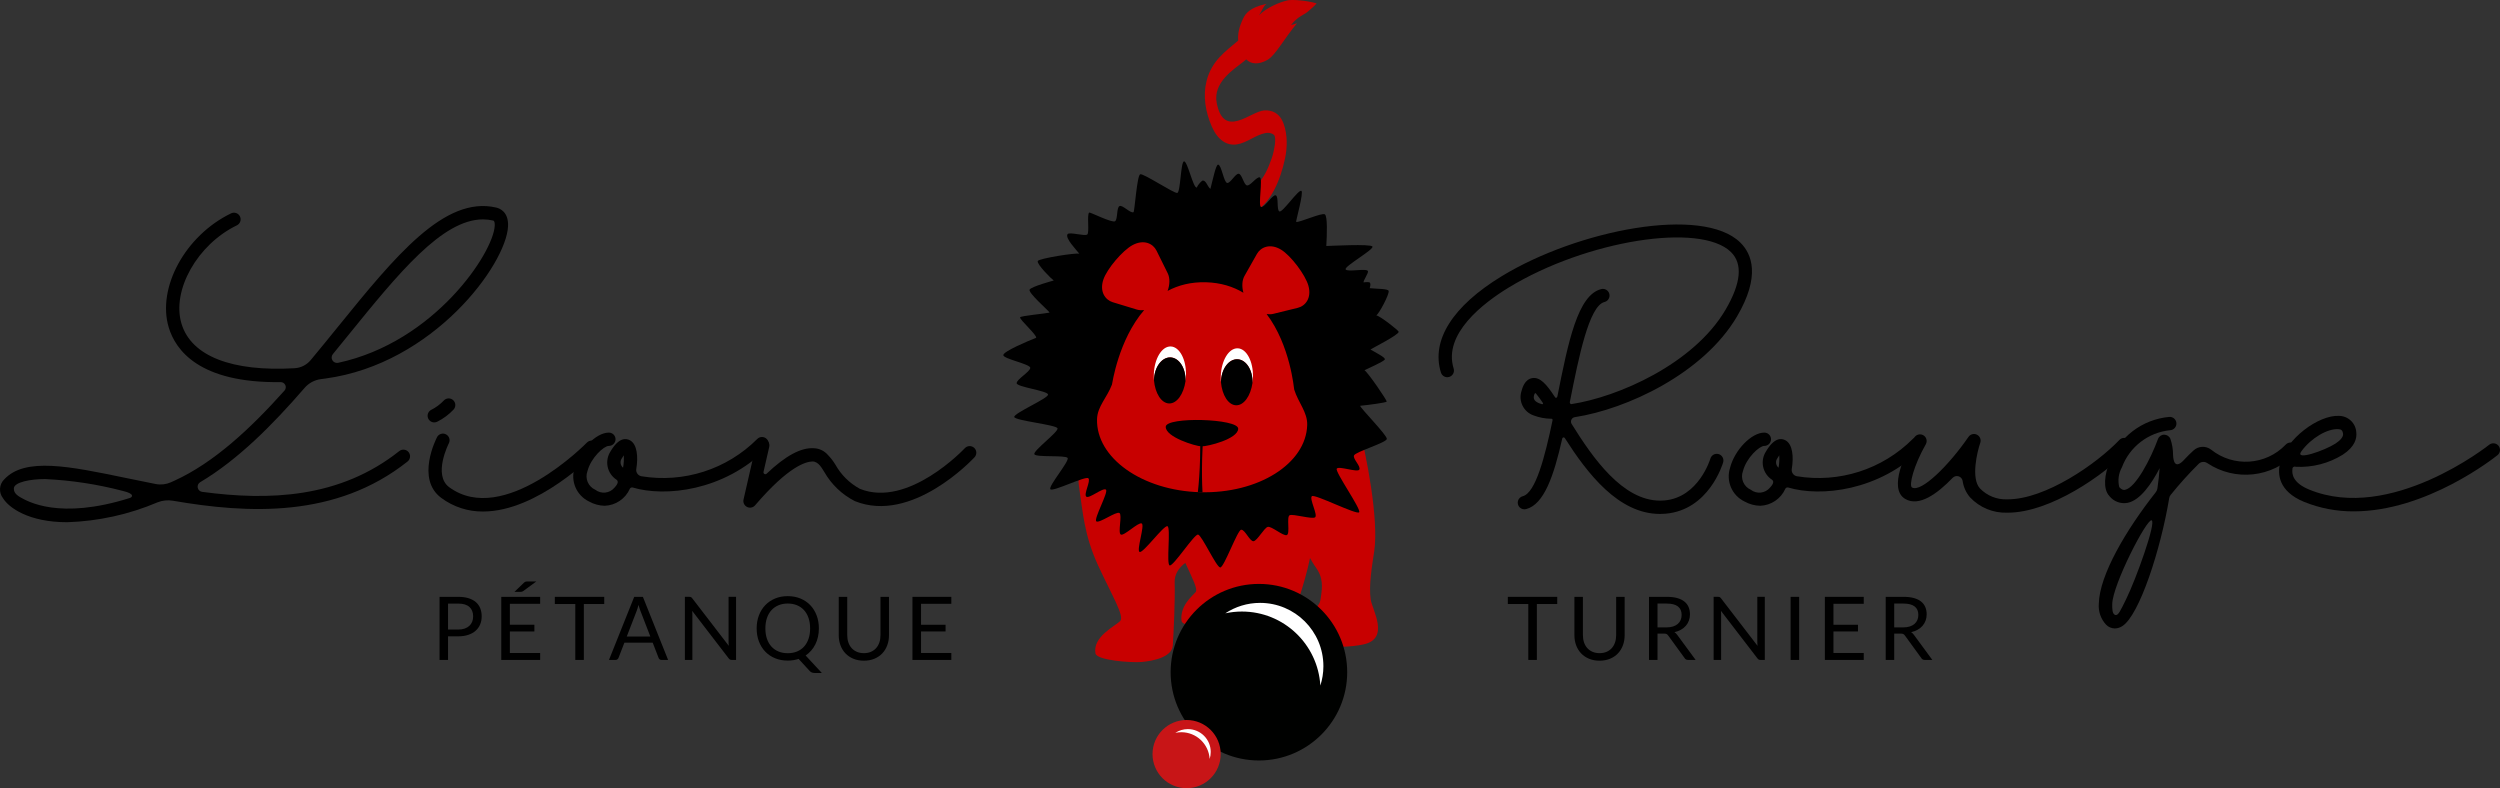 <?xml version="1.0" encoding="utf-8"?>
<!-- Generator: Adobe Illustrator 15.0.0, SVG Export Plug-In . SVG Version: 6.00 Build 0)  -->
<!DOCTYPE svg PUBLIC "-//W3C//DTD SVG 1.1//EN" "http://www.w3.org/Graphics/SVG/1.1/DTD/svg11.dtd">
<svg version="1.1" xmlns="http://www.w3.org/2000/svg" xmlns:xlink="http://www.w3.org/1999/xlink" x="0px" y="0px"
	 width="709.711px" height="223.75px" viewBox="0 0 709.711 223.75" enable-background="new 0 0 709.711 223.75"
	 xml:space="preserve">
<rect x="0" y="0" width="709.711" height="223.75" fill="#333333" stroke="none"/>
<g id="HG" display="none">
</g>
<g id="Löwe_2">
	<path fill="#FFFFFF" stroke="#000000" stroke-width="10" stroke-miterlimit="10" d="M323.604,42.117"/>
	<path fill="#C80000" d="M389.122,170.186c-0.593-3.957,0.388-9.643,1.001-13.719c1.36-9.07-2.37-27.892-4.235-34.775
		c-1.965-7.257-12.846-17.6-21.95-20.231c-5.264-1.521-10.883-3.147-17.009-3.307c-20.991-0.546-38.432,11.085-39.776,26.217
		c-1.277,5.23-1.378,10.493-0.687,14.83c0.885,5.56,1.218,12.518,5.239,21.251c4.021,8.729,7.605,14.486,6.283,15.869
		c-1.323,1.378-7.901,4.421-6.995,9.203c0.465,1.945,10.095,2.655,13.07,2.403c3.483-0.297,8.662-1.45,8.874-4.662
		c0.214-3.214,0.688-12.625,0.53-18.002c-0.065-2.197,1.176-4.114,3.024-5.465c2.069,4.5,3.628,7.466,2.92,8.3
		c-1.015,1.198-4.463,3.82-4.001,8.163c0.257,1.766,7.909,1.995,10.071,1.876c1.161-0.063,2.632-0.103,3.915-0.399
		c-0.133,0.861-0.289,1.622-0.477,2.22c-1.405,4.47-0.21,7.293,2.9,8.538c4.576,1.833,12.66,0.515,14.875-0.458
		c2.214-0.974,2.218-4.597,0.869-7.208c-1.35-2.609-1.316-3.769-0.758-5.428c0.359-1.069,3.35-8.701,5.094-17.001
		c0.994,1.888,1.554,2.451,2.206,3.545c1.796,3.008,1.064,5.989,0.772,8.261c-0.243,1.915-2.086,2.883-2.086,2.883
		s-2.074,1.481-2.477,4.697c-0.454,3.628,3.341,5.01,4.535,5.291c3.515,0.842,8.78,0.61,12.248-0.15
		C394.63,181.271,389.578,173.211,389.122,170.186z"/>
	<path fill="#C80000" d="M365.44,0.118c-2.039,0.467-5.908,2.02-7.994,4.189c0.95-1.51,1.186-2.577,2.108-3.225
		c-4.886,1.046-6.013,2.916-6.57,4.029c-1.377,2.748-1.624,4.882-1.476,6.404c-3.518,3.027-7.488,5.625-8.977,11.444
		c-1.071,4.193-0.362,8.758,1.498,13c1.688,3.848,4.306,5.488,7.151,5.022c2.847-0.463,5.209-2.647,8.041-3.205
		c0.83-0.163,1.703-0.092,2.451,0.532c0.065,0.058,0.116,0.132,0.247,0.435c0.001,0.001,0.001,0.003,0.001,0.005
		c-0.114-0.242-0.011,0.142,0.018,0.162c0.022,0.217,0.048,0.478,0.059,0.533c0.034,1.214-0.123,2.053-0.405,3.42
		c-0.321,1.553-0.888,3.006-1.452,4.368c-1.083,2.62-2.645,4.968-4.589,6.374c-0.176,0.126-0.306,0.186-0.492,0.276
		c-1.856,0.903-1.207,7.364,0.841,6.367c4.644-2.258,7.585-8.928,8.912-15.321c0.627-3.022,0.74-6.606-0.42-9.813
		c-1.119-3.085-3.322-3.878-5.408-3.78c-3.966,0.186-11.495,8.279-13.564-2.028c-1.188-5.911,4.836-9.626,7.646-11.852
		c0.229-0.181,0.457-0.371,0.682-0.571c0.01-0.009,0.018-0.023,0.027-0.033c1.332,1.376,3.502,1.61,6.077,0.118
		c2.304-1.335,4.794-6.181,8.354-10.355c-1.264,0.382-1.156,0.37-1.706,0.476c2.026-2.534,3.563-2.757,4.791-3.799
		c2.195-1.86,2.472-2.322,2.462-2.333C371.089,0.162,366.857-0.208,365.44,0.118z M361.926,38.763c0-0.002,0-0.004-0.001-0.005
		c0.017,0.037,0.029,0.064,0.048,0.109C361.951,38.815,361.94,38.793,361.926,38.763z"/>
	<path d="M297.528,111.992c-0.165-1.074-8.833-2.116-8.912-3.193c-0.081-1.082,3.858-3.291,3.867-4.373
		c0.01-1.086-7.762-2.56-7.661-3.638c0.099-1.064,7.003-4.002,9.316-4.88c0.391-0.689-4.772-5.224-4.546-5.823
		c0.163-0.435,7.134-1.046,8.374-1.345c-0.084-0.379-6.27-5.706-5.663-6.551c0.624-0.869,6.421-2.449,6.842-2.552
		c-0.583-0.381-4.893-4.651-4.539-5.531c0.302-0.752,10.922-2.408,11.803-2.077c-0.85-1.116-4.134-4.439-3.337-5.556
		c0.513-0.717,4.904,0.669,5.59,0.091c0.67-0.566-0.173-5.712,0.552-6.234c0.215-0.154,6.553,3.05,7.339,2.474
		c0.785-0.575,0.388-3.825,1.242-4.291c0.851-0.464,3.106,2.137,3.996,1.724c0.313-0.145,0.975-10.466,1.905-10.768
		c0.925-0.301,9.532,5.446,10.502,5.304c0.964-0.142,0.955-8.877,1.94-8.966c0.958-0.086,2.569,7.451,3.542,7.414
		c0.038-0.001,0.075,0.011,0.111,0.018c0.19-0.764,1.44-2.002,1.667-1.994c0.956,0.028,1.203,1.469,2.094,2.342
		c0.018,0.017,0.047,0.017,0.068,0.027c0.753-2.856,1.553-6.919,2.195-6.876c0.962,0.066,1.602,5.086,2.572,5.201
		c0.932,0.11,2.368-2.766,3.283-2.61c0.94,0.159,1.411,3.106,2.327,3.308c0.944,0.21,2.728-2.54,3.646-2.285
		c0.926,0.255-0.547,8.105,0.351,8.405c0.924,0.307,3.29-3.65,4.182-3.297c0.898,0.355,0.167,4.17,1.034,4.568
		c0.891,0.409,5.383-6.307,6.236-5.854c0.723,0.381-1.605,8.566-1.485,8.828c0.867,0.237,7.4-2.738,8.16-2.144
		c0.766,0.599,0.598,5.548,0.405,8.976c0.995-0.009,12.582-0.654,13.093,0.151c0.532,0.826-8.069,5.636-7.61,6.489
		c0.462,0.861,5.941-0.4,6.332,0.483c0.229,0.523-1.342,2.662-1.242,3.21c0.937-0.118,1.675-0.14,1.822,0.112
		c0.228,0.39,0.083,0.958-0.075,1.531c1.967,0.218,5.215,0.113,5.382,0.784c0.229,0.929-2.767,6.577-3.525,6.921
		c1.189,0.24,6.293,4.27,6.365,4.657c0.157,0.848-7.669,4.753-8.009,5.052c1.885,1.072,4.242,2.266,4.083,2.798
		c-0.181,0.601-5.133,2.716-5.775,3.082c1.025,0.667,6.465,8.618,6.301,8.912c-0.155,0.28-5.261,0.974-7.529,1.174
		c-0.087,0.545,7.666,8.336,7.566,9.415c-0.1,1.066-8.933,3.664-9.318,4.689c-0.377,1.01,1.987,3.028,1.514,4.012
		c-0.453,0.933-5.893-1.132-6.413-0.254c-0.537,0.905,7.052,11.579,6.359,12.381c-0.694,0.808-12.59-5.252-13.412-4.576
		c-0.827,0.68,1.78,5.396,0.897,6.006c-0.879,0.613-6.253-1.058-7.214-0.592c-0.957,0.463,0.198,5.233-0.799,5.63
		c-0.997,0.397-4.404-2.649-5.437-2.321c-1.031,0.327-2.923,3.87-3.986,4.058c-1.062,0.184-2.465-3.375-3.546-3.256
		c-1.056,0.116-4.851,10.728-5.935,10.715c-1.077-0.011-5.226-9.145-6.293-9.342c-1.061-0.194-6.991,9.024-8.054,8.765
		c-1.033-0.25,0.382-10.769-0.64-11.137c-1.017-0.365-6.896,7.735-7.902,7.311c-0.98-0.413,1.562-7.632,0.592-8.1
		c-0.936-0.453-5.028,3.651-5.926,3.161c-0.925-0.504,0.488-5.578-0.396-6.124c-0.909-0.558-5.68,2.98-6.546,2.384
		c-0.873-0.604,3.54-8.386,2.71-9.024c-0.85-0.656-4.771,2.688-5.575,1.995c-0.812-0.699,1.352-4.477,0.591-5.208
		c-0.783-0.751-10.051,3.906-10.776,3.117c-0.733-0.786,5.553-8.09,4.876-8.909c-0.682-0.826-8.839-0.105-9.417-1.009
		c-0.583-0.909,6.95-6.398,6.558-7.397c-0.394-1.007-12.028-2.16-12.274-3.196C287.695,117.318,297.694,113.062,297.528,111.992z"/>
	<path fill="#C80000" d="M359.573,89.15c0.655,0.098,1.293,0.095,1.864-0.045l6.996-1.719c2.136-0.524,3.965-2.755,3.013-6.242
		c-0.848-3.112-5.023-8.624-7.79-10.282c-3.101-1.858-5.743-0.701-6.827,1.212l-3.545,6.271c-0.707,1.25-0.77,3.072-0.298,4.767
		c-2.92-1.747-6.424-2.868-10.632-2.983c-4.259-0.117-7.855,0.834-10.889,2.453c0.635-1.721,0.706-3.644,0.042-4.984l-3.195-6.457
		c-0.977-1.971-3.553-3.271-6.749-1.587c-2.854,1.503-7.329,6.779-8.345,9.839c-1.141,3.429,0.563,5.758,2.666,6.398l6.891,2.1
		c0.613,0.187,1.314,0.21,2.037,0.123c-7.346,8.525-9.058,20.931-9.146,21.166c-1.383,3.674-4.135,6.194-4.235,9.807
		c-0.302,11.002,12.81,20.292,29.285,20.743c16.476,0.452,30.078-8.1,30.38-19.104c0.097-3.61-2.512-6.28-3.688-10.025
		C367.331,110.362,366.313,98.052,359.573,89.15z"/>
	<circle fill="#000100" cx="357.387" cy="190.826" r="25.062"/>
	<circle fill="#C81517" cx="336.859" cy="214.072" r="9.677"/>
	<path fill="#FFFFFF" d="M343.398,215.456c0.202-0.627,0.313-1.293,0.313-1.987c0-3.583-2.907-6.491-6.492-6.491
		c-1.317,0-2.542,0.396-3.564,1.071c0.547-0.12,1.113-0.184,1.695-0.184C339.645,207.865,343.147,211.222,343.398,215.456z"/>
	<path fill="#FFFFFF" d="M374.825,194.626c0.559-1.735,0.867-3.581,0.867-5.5c0-9.93-8.05-17.977-17.975-17.977
		c-3.652,0-7.038,1.095-9.874,2.96c1.515-0.321,3.083-0.502,4.695-0.502C364.436,173.607,374.133,182.907,374.825,194.626z"/>
	<path d="M351.505,121.715c-0.081,2.918-8.691,5.049-10.432,5.001c-1.741-0.048-10.222-2.648-10.141-5.567
		C331.012,118.229,351.585,118.794,351.505,121.715z"/>
	<path fill="#FFFFFF" d="M332.339,98.355c-2.524-0.067-4.669,3.497-4.791,7.963c-0.016,0.559,0,1.103,0.047,1.632
		c0.001-0.024,0.001-0.05,0.001-0.075c0.1-3.609,2.185-6.48,4.657-6.413c2.475,0.068,4.399,3.049,4.3,6.658
		c-0.001,0.024-0.003,0.051-0.003,0.076c0.074-0.524,0.123-1.068,0.137-1.625C336.81,102.103,334.862,98.425,332.339,98.355z"/>
	<path d="M332.253,101.463c-2.472-0.067-4.557,2.803-4.657,6.413c0,0.024,0,0.051-0.001,0.075c0.325,3.699,2.09,6.522,4.299,6.584
		c2.209,0.059,4.128-2.663,4.655-6.338c0-0.025,0.002-0.051,0.003-0.076C336.652,104.512,334.728,101.531,332.253,101.463z"/>
	<path fill="#FFFFFF" d="M351.265,101.985c2.472,0.067,4.398,3.048,4.298,6.659c0,0.026-0.004,0.05-0.004,0.075
		c0.075-0.524,0.123-1.068,0.138-1.627c0.124-4.466-1.822-8.145-4.347-8.214c-2.523-0.068-4.667,3.497-4.791,7.963
		c-0.017,0.559,0,1.103,0.047,1.631c0-0.023,0-0.05,0-0.075C346.705,104.789,348.791,101.918,351.265,101.985z"/>
	<path d="M355.56,108.719c0-0.024,0.004-0.049,0.004-0.075c0.1-3.611-1.826-6.592-4.298-6.659c-2.475-0.067-4.56,2.804-4.659,6.412
		c0,0.025,0,0.052,0,0.075c0.323,3.698,2.09,6.523,4.299,6.583C353.114,115.116,355.032,112.394,355.56,108.719z"/>
	<path d="M341.417,126.547c-0.265,0.038-0.496,0.062-0.679,0.07c-0.003,1.104-0.021,2.258-0.053,3.446
		c-0.101,3.716-0.334,7.1-0.635,9.655c0.048,0.002,0.093,0.005,0.136,0.005c0.4,0.012,0.797,0.014,1.192,0.016
		c-0.157-2.566-0.203-5.949-0.101-9.66C341.31,128.859,341.358,127.677,341.417,126.547z"/>
</g>
<g id="Schrift">
	<g>
		<path d="M19.06,148.251c-10.908,0-16.546-4.109-18.207-6.817c-1.271-1.629-1.104-3.955,0.386-5.386
			c5.895-6.298,18.494-3.683,34.416-0.38c2.771,0.577,5.646,1.171,8.565,1.741c1.444,0.28,2.939,0.109,4.283-0.491l1.03-0.466
			c11.236-5.124,21.63-14.841,31.239-25.585c0.375-0.428,0.463-1.036,0.225-1.553c-0.238-0.517-0.757-0.845-1.326-0.838
			c-23.177,0.325-29.858-9.167-31.765-15.499c-3.401-11.291,4.704-26.135,17.695-32.408c0.94-0.454,2.069-0.059,2.523,0.881
			c0.454,0.939,0.06,2.069-0.88,2.523c-11.221,5.419-18.567,18.466-15.72,27.916c2.771,9.228,14.334,13.689,32.163,12.642
			c1.762-0.116,3.397-0.953,4.522-2.313c2.623-3.149,5.185-6.298,7.684-9.387c16.249-20.025,30.279-37.34,44.979-33.904
			c1.073,0.252,3.542,1.26,3.353,5.331c-0.504,10.802-21.162,39.048-51.844,43.205l-1.28,0.167
			c-1.811,0.234-3.471,1.132-4.658,2.519c-9.069,10.473-18.895,20.378-29.624,26.747c-0.541,0.323-0.817,0.953-0.689,1.569
			c0.127,0.617,0.632,1.085,1.256,1.167c18.895,2.534,39.018,1.877,55.955-11.573c0.817-0.65,2.007-0.514,2.657,0.303
			c0.649,0.817,0.514,2.007-0.304,2.657c-20.328,16.144-45.347,14.811-66.622,11.13c-1.462-0.248-2.964-0.09-4.343,0.456
			C36.596,146.058,27.892,147.973,19.06,148.251z M12.762,135.997c-3.973,0-8.817,0.834-8.833,2.698
			c0,0.632,0.187,1.526,1.814,2.454c1.978,1.126,11.049,6.563,31.13,0.214c0.672-0.212,1.529-1.169-1.993-1.993
			c-7.229-1.897-14.636-3.028-22.102-3.374H12.762z M137.115,62.279c-11.589,0-24.042,15.367-38.293,32.934
			c-1.422,1.753-2.865,3.526-4.328,5.318c-0.409,0.501-0.458,1.207-0.124,1.761c0.335,0.554,0.983,0.837,1.618,0.708
			c27.389-5.875,44.1-31.277,44.458-38.917c0.03-0.62-0.023-1.375-0.434-1.471c-0.946-0.221-1.914-0.333-2.884-0.333H137.115z"/>
		<path d="M121.449,118.487c-0.211-0.84,0.176-1.716,0.94-2.125c1.353-0.671,2.576-1.577,3.612-2.676
			c0.72-0.755,1.917-0.784,2.672-0.064c0.755,0.72,0.784,1.916,0.064,2.671c-1.313,1.39-2.859,2.54-4.567,3.398
			c-0.273,0.148-0.579,0.225-0.889,0.225C122.414,119.917,121.659,119.327,121.449,118.487z M169.854,126.94
			c0.005,0.502-0.189,0.985-0.542,1.343c-0.831,0.856-16.647,16.93-32.181,16.93c-4.261,0.041-8.418-1.311-11.841-3.85
			c-7.311-5.369-1.451-16.821-1.199-17.305c0.5-0.89,1.615-1.223,2.52-0.752c0.905,0.471,1.273,1.576,0.831,2.495
			c-0.048,0.091-4.618,9.059,0.086,12.513c15.476,11.357,38.85-12.415,39.083-12.667c0.728-0.748,1.923-0.766,2.673-0.04
			C169.644,125.958,169.848,126.438,169.854,126.94z"/>
		<path d="M218.213,125.96c-0.001,0.507-0.208,0.993-0.571,1.347c-12.183,12.15-28.903,13.828-38.041,11.085
			c-0.311-0.077-0.635,0.064-0.791,0.345c-1.259,2.848-4.031,4.728-7.142,4.845c-1.55-0.033-3.069-0.445-4.424-1.199
			c-3.591-1.71-5.356-5.818-4.126-9.601c1.303-5.064,6.084-9.971,9.697-9.971h0.073c1.043,0.021,1.873,0.881,1.854,1.924
			c-0.03,1.039-0.886,1.863-1.925,1.854h-0.015c-1.355,0-5.054,3.355-6.026,7.134c-0.79,2.083,0.189,4.418,2.227,5.316
			c1.679,1.289,4.075,1.025,5.434-0.597c0.474-0.526,1.434-1.61,0.607-2.24c-1.301-0.837-2.215-2.159-2.538-3.672
			c-0.324-1.513-0.03-3.093,0.815-4.389c2.303-3.895,4.303-3.839,5.578-3.114c1.978,1.121,2.315,4.65,1.726,8.147
			c-0.13,0.938,0.486,1.818,1.413,2.016c12.045,2.002,24.316-1.939,32.942-10.581c0.354-0.354,0.835-0.554,1.336-0.554
			c0.501,0,0.982,0.199,1.336,0.554C218.013,124.965,218.215,125.452,218.213,125.96z M177.077,129.254
			c-0.141,0.214-0.315,0.477-0.504,0.799c-0.645,0.842-0.512,2.043,0.302,2.723C177.091,131.615,177.159,130.432,177.077,129.254z"
			/>
		<path d="M276.66,129.803c-0.713,0.776-17.844,18.956-33.967,12.463c-3.636-1.844-6.65-4.714-8.668-8.255
			c-0.56-0.821-1.618-3.066-3.404-3.003c-1.728,0.061-6.573,1.128-16.267,12.45c-0.566,0.658-1.508,0.846-2.283,0.455
			c-0.775-0.391-1.185-1.259-0.993-2.105l3.61-15.781c0.232-1.018,1.246-1.654,2.264-1.422c1.018,0.232,1.654,1.246,1.422,2.264
			l-1.625,7.099c-0.051,0.232,0.058,0.47,0.266,0.583c0.209,0.113,0.467,0.074,0.633-0.096c5.333-5.049,9.747-7.475,13.443-7.208
			c1.505,0.061,2.918,0.739,3.907,1.874c0.819,0.84,1.541,1.77,2.151,2.771c1.62,2.906,4.033,5.292,6.958,6.877
			c13.727,5.532,29.626-11.357,29.785-11.528c0.341-0.367,0.813-0.584,1.314-0.604c0.501-0.019,0.989,0.162,1.356,0.503
			C277.323,127.851,277.366,129.041,276.66,129.803z"/>
		<path d="M447.088,118.42c-0.43,0.055-0.802,0.325-0.988,0.716s-0.161,0.85,0.066,1.219c6.016,9.674,14.458,21.767,25.125,21.767
			c0.402,0,0.809-0.018,1.222-0.053c9.727-0.844,13.002-11.762,13.034-11.871c0.291-1.002,1.34-1.58,2.342-1.289
			c1.003,0.291,1.579,1.339,1.289,2.342c-0.161,0.552-4.063,13.519-16.34,14.581c-0.534,0.046-1.066,0.068-1.59,0.068
			c-11.831,0.003-20.648-11.541-27.039-21.56c-0.087-0.132-0.245-0.198-0.4-0.167c-0.155,0.031-0.276,0.153-0.306,0.308
			c-2.396,10.622-5.164,18.696-10.235,20.036c-0.657,0.187-1.365,0.004-1.85-0.478s-0.671-1.188-0.487-1.847
			c0.183-0.659,0.708-1.167,1.372-1.329c3.65-0.962,6.288-11.238,8.437-21.512c0.078-0.476-0.201-0.476-0.388-0.476
			c-1.688-0.018-3.358-0.331-4.938-0.925c-2.865-0.966-4.419-4.057-3.486-6.933c0.224-0.833,0.909-3.373,3.116-3.69
			c2.134-0.3,3.92,1.632,6.349,5.346c0.3,0.486,0.619,0.224,0.723-0.126c3.086-15.514,5.781-28.843,12.471-30.483
			c1.013-0.249,2.036,0.372,2.284,1.386c0.249,1.013-0.372,2.037-1.386,2.285c-4.4,1.078-7.358,15.944-9.731,27.891
			c-0.053,0.267-0.063,0.247-0.11,0.519s0.222,0.61,0.396,0.584c13.226-1.99,34.758-11.379,43.812-26.797
			c4.419-7.533,4.938-13.037,1.547-16.375c-8.653-8.515-41.089-3.335-63.109,10.077c-7.147,4.358-18.683,13.133-15.619,23
			c0.309,0.998-0.25,2.057-1.247,2.366c-0.998,0.309-2.057-0.25-2.366-1.247c-2.831-9.13,3.303-18.841,17.268-27.349
			c21.526-13.113,57.003-20.093,67.725-9.545c3.29,3.237,5.797,9.505-0.939,20.976C483.582,106.058,461.778,116.163,447.088,118.42z
			 M436.873,114.458c0.265,0.107,0.536,0.196,0.813,0.267c0.201,0.053,0.557,0.007,0.265-0.413c-0.597-0.899-1.237-1.768-1.92-2.603
			c-0.099-0.113-0.277-0.244-0.461,0.274c-0.365,1.038-0.169,1.847,1.303,2.464V114.458z"/>
		<path d="M546.24,125.96c-0.002,0.507-0.208,0.993-0.572,1.347c-12.183,12.15-28.903,13.828-38.04,11.085
			c-0.312-0.077-0.636,0.064-0.791,0.345c-1.259,2.848-4.031,4.728-7.143,4.845c-1.55-0.033-3.068-0.445-4.424-1.199
			c-3.591-1.71-5.356-5.818-4.126-9.601c1.302-5.064,6.084-9.971,9.696-9.971h0.073c1.043,0.021,1.872,0.881,1.854,1.924
			c-0.029,1.039-0.885,1.863-1.925,1.854h-0.015c-1.355,0-5.054,3.355-6.026,7.134c-0.789,2.083,0.189,4.418,2.228,5.316
			c1.679,1.289,4.075,1.025,5.434-0.597c0.474-0.526,1.434-1.61,0.607-2.24c-1.302-0.837-2.215-2.159-2.538-3.672
			s-0.03-3.093,0.814-4.389c2.303-3.895,4.304-3.839,5.578-3.114c1.978,1.121,2.315,4.65,1.726,8.147
			c-0.131,0.938,0.486,1.818,1.413,2.016c12.045,2.002,24.315-1.939,32.942-10.581c0.354-0.354,0.835-0.554,1.336-0.554
			c0.502,0,0.982,0.199,1.337,0.554C546.039,124.965,546.242,125.452,546.24,125.96z M505.104,129.254
			c-0.142,0.214-0.315,0.477-0.504,0.799c-0.646,0.842-0.512,2.043,0.302,2.723C505.117,131.615,505.185,130.432,505.104,129.254z"
			/>
		<path d="M604.932,126.149c0.014,0.504-0.175,0.992-0.523,1.356c-7.155,7.517-22.522,18.035-34.429,18.035h-0.201
			c-3.96,0.13-7.784-1.449-10.498-4.335c-1.145-1.328-1.882-2.957-2.123-4.693c-0.108-0.612-0.55-1.113-1.145-1.296
			c-0.594-0.183-1.241-0.019-1.675,0.427c-4.381,4.555-9.606,8.326-13.501,5.98c-4.92-2.953,0.204-13.193,2.638-17.461
			c0.547-0.837,1.651-1.103,2.52-0.607s1.199,1.583,0.756,2.479c-3.567,6.26-4.87,11.808-3.976,12.344
			c2.598,1.549,10.533-6.329,16.05-14.36c0.537-0.779,1.566-1.042,2.411-0.614c0.844,0.428,1.241,1.414,0.93,2.307
			c-0.856,2.449-2.703,10.084-0.101,12.929c2.017,2.098,4.837,3.23,7.744,3.109h0.169c10.664,0,25.188-10.034,31.688-16.861
			c0.345-0.363,0.821-0.575,1.322-0.587c0.502-0.012,0.987,0.175,1.351,0.521C604.705,125.168,604.919,125.646,604.932,126.149z"/>
		<path d="M651.621,128.763c-6.586,6.836-17.123,7.974-25.017,2.701c-0.751-0.51-1.755-0.431-2.416,0.191
			c-2.821,2.799-5.485,5.752-7.979,8.848c-0.21,0.258-0.349,0.566-0.402,0.894c-2.427,14.677-8.452,33.133-13.239,36.297
			c-0.646,0.451-1.411,0.7-2.199,0.716c-0.939-0.014-1.834-0.402-2.486-1.078c-1.5-1.611-2.247-3.781-2.059-5.974
			c0.179-8.135,7.782-21.006,16.177-31.634c0.242-0.31,0.4-0.678,0.458-1.068c0.3-2.071,0.512-4.008,0.625-5.744
			c-2.245,4.348-5.479,9.12-9.104,9.838c-1.943,0.363-3.929-0.377-5.16-1.925c-1.957-2.136-1.282-6.301,0-9.487
			c2.699-7.244,9.316-12.295,17.016-12.987c1.043-0.07,1.945,0.72,2.016,1.763c0.069,1.043-0.721,1.946-1.764,2.016
			c-6.202,0.605-11.519,4.688-13.705,10.523c-0.955,1.714-1.225,3.726-0.756,5.63c0.85,0.93,1.401,0.819,1.633,0.771
			c3.038-0.6,7.301-8.792,9.356-14.418c0.269-0.736,0.964-1.23,1.748-1.242c0.78,0.004,1.481,0.474,1.781,1.194
			c0.498,1.468,0.753,3.007,0.756,4.558c0.061,1.673,0.529,4.335,3.301,1.207c0.818-0.919,1.705-1.706,2.519-2.484
			c1.372-1.263,3.45-1.369,4.943-0.252c6.359,5.106,15.567,4.503,21.207-1.388c0.708-0.765,1.9-0.813,2.668-0.108
			C652.281,126.831,652.318,128.007,651.621,128.763z M603.584,170.079c2.791-5.646,8.596-21.814,7.235-22.371
			s-11.063,18.229-11.186,23.754c-0.033,1.424,0.01,2.874,0.858,3.119c0.85,0.244,1.437-1.149,3.092-4.497V170.079z"/>
		<path d="M709.7,127.941c-0.054,0.499-0.304,0.955-0.694,1.269c-0.993,0.789-20.139,15.96-40.797,15.96
			c-4.834,0.036-9.628-0.879-14.108-2.693c-7.421-3.048-7.492-8.062-6.875-10.78c1.631-7.152,11.085-13.967,16.809-13.637
			c2.629,0.039,4.771,2.12,4.885,4.746c0.174,1.597-0.348,3.983-3.831,6.266c-4.011,2.494-8.692,3.692-13.408,3.434
			c-0.213-0.084-0.455-0.05-0.638,0.089c-0.183,0.139-0.28,0.363-0.256,0.591c-0.177,1.375,0.088,3.88,4.748,5.794
			c23.089,9.493,50.824-12.493,51.101-12.717c0.391-0.315,0.891-0.461,1.39-0.407c0.498,0.055,0.955,0.305,1.269,0.697
			C709.607,126.943,709.754,127.442,709.7,127.941z M653.34,128.097c-2.139,2.912,6.737-0.254,9.675-2.182
			c1.428-0.932,2.229-1.94,2.148-2.696c-0.123-1.113-0.552-1.34-1.351-1.385c-2.992-0.207-7.638,2.408-10.473,6.258V128.097z"/>
	</g>
	<g>
		<path d="M127.192,180.646v6.7h-2.413v-17.912h5.288c1.133,0,2.119,0.131,2.957,0.394c0.837,0.263,1.531,0.636,2.081,1.118
			c0.55,0.483,0.96,1.067,1.231,1.75c0.271,0.684,0.406,1.446,0.406,2.288c0,0.833-0.146,1.596-0.438,2.287
			c-0.292,0.692-0.719,1.288-1.281,1.788s-1.261,0.89-2.094,1.168c-0.833,0.279-1.788,0.419-2.863,0.419H127.192z M127.192,178.721
			h2.875c0.692,0,1.302-0.092,1.832-0.275c0.529-0.183,0.973-0.439,1.331-0.769s0.629-0.723,0.813-1.181
			c0.183-0.459,0.275-0.963,0.275-1.513c0-1.142-0.352-2.033-1.056-2.675s-1.769-0.963-3.194-0.963h-2.875V178.721z"/>
		<path d="M153.342,169.434v1.975h-8.6v5.95h6.963v1.899h-6.963v6.113h8.6v1.975h-11.038v-17.912H153.342z M152.242,165.07
			l-3.675,2.7c-0.142,0.101-0.267,0.167-0.375,0.2s-0.25,0.05-0.425,0.05h-1.725l2.637-2.537c0.083-0.083,0.161-0.15,0.231-0.2
			s0.144-0.092,0.219-0.125s0.158-0.057,0.25-0.068c0.092-0.013,0.208-0.02,0.35-0.02H152.242z"/>
		<path d="M171.53,169.434v2.037h-5.788v15.875h-2.425v-15.875h-5.813v-2.037H171.53z"/>
		<path d="M189.667,187.346h-1.875c-0.217,0-0.392-0.054-0.525-0.162c-0.134-0.108-0.233-0.246-0.3-0.413l-1.675-4.325h-8.038
			l-1.675,4.325c-0.059,0.15-0.159,0.283-0.3,0.4c-0.142,0.116-0.317,0.175-0.525,0.175h-1.875l7.163-17.912h2.462L189.667,187.346z
			 M177.93,180.695h6.688l-2.813-7.287c-0.183-0.45-0.362-1.013-0.537-1.688c-0.092,0.342-0.182,0.656-0.269,0.943
			c-0.087,0.288-0.173,0.54-0.256,0.757L177.93,180.695z"/>
		<path d="M196.161,169.515c0.104,0.054,0.223,0.164,0.356,0.331l10.375,13.5c-0.025-0.217-0.042-0.427-0.05-0.631
			s-0.012-0.402-0.012-0.594v-12.688h2.125v17.912h-1.225c-0.192,0-0.352-0.033-0.481-0.1c-0.129-0.067-0.256-0.18-0.381-0.338
			l-10.362-13.487c0.017,0.208,0.029,0.412,0.038,0.612s0.012,0.384,0.012,0.55v12.763h-2.125v-17.912h1.25
			C195.896,169.434,196.057,169.46,196.161,169.515z"/>
		<path d="M232.467,178.396c0,0.842-0.085,1.642-0.256,2.4c-0.171,0.758-0.418,1.465-0.744,2.118
			c-0.325,0.654-0.721,1.248-1.188,1.781c-0.467,0.534-0.992,0.996-1.575,1.388l4.6,4.963h-2c-0.3,0-0.567-0.042-0.8-0.125
			c-0.233-0.084-0.446-0.229-0.638-0.438l-3.15-3.425c-0.475,0.149-0.969,0.267-1.481,0.35c-0.512,0.083-1.048,0.125-1.606,0.125
			c-1.317,0-2.517-0.223-3.6-0.669c-1.083-0.445-2.013-1.072-2.788-1.881s-1.375-1.773-1.8-2.894
			c-0.425-1.121-0.638-2.353-0.638-3.694s0.212-2.572,0.638-3.693c0.425-1.121,1.025-2.088,1.8-2.9s1.704-1.443,2.788-1.894
			c1.083-0.45,2.283-0.675,3.6-0.675c1.316,0,2.519,0.225,3.606,0.675c1.088,0.45,2.019,1.081,2.794,1.894s1.375,1.779,1.8,2.9
			C232.255,175.823,232.467,177.054,232.467,178.396z M229.98,178.396c0-1.1-0.15-2.087-0.45-2.962s-0.725-1.615-1.275-2.219
			c-0.55-0.604-1.217-1.069-2-1.395c-0.784-0.324-1.659-0.487-2.625-0.487c-0.958,0-1.83,0.163-2.613,0.487
			c-0.783,0.325-1.452,0.79-2.006,1.395c-0.555,0.604-0.981,1.344-1.281,2.219c-0.3,0.875-0.45,1.862-0.45,2.962
			c0,1.101,0.15,2.086,0.45,2.956c0.3,0.871,0.727,1.608,1.281,2.213c0.554,0.604,1.223,1.066,2.006,1.388
			c0.783,0.32,1.654,0.481,2.613,0.481c0.966,0,1.841-0.161,2.625-0.481c0.783-0.321,1.45-0.783,2-1.388
			c0.55-0.604,0.975-1.342,1.275-2.213C229.83,180.481,229.98,179.496,229.98,178.396z"/>
		<path d="M245.242,185.421c0.741,0,1.404-0.125,1.987-0.375c0.583-0.25,1.077-0.601,1.481-1.05c0.404-0.45,0.712-0.988,0.925-1.613
			s0.319-1.313,0.319-2.063v-10.887h2.413v10.887c0,1.034-0.165,1.992-0.494,2.875c-0.329,0.884-0.8,1.648-1.412,2.294
			c-0.613,0.646-1.361,1.152-2.244,1.519c-0.883,0.367-1.875,0.551-2.975,0.551c-1.1,0-2.092-0.184-2.975-0.551
			c-0.883-0.366-1.633-0.872-2.25-1.519c-0.617-0.646-1.09-1.41-1.419-2.294c-0.329-0.883-0.494-1.841-0.494-2.875v-10.887h2.413
			v10.875c0,0.75,0.106,1.438,0.319,2.063c0.212,0.625,0.521,1.162,0.925,1.612s0.9,0.802,1.487,1.056
			C243.836,185.294,244.5,185.421,245.242,185.421z"/>
		<path d="M270.067,169.434v1.975h-8.6v5.95h6.963v1.899h-6.963v6.113h8.6v1.975h-11.038v-17.912H270.067z"/>
		<path d="M442.076,169.434v2.037h-5.787v15.875h-2.426v-15.875h-5.813v-2.037H442.076z"/>
		<path d="M454.089,185.421c0.741,0,1.404-0.125,1.987-0.375s1.077-0.601,1.481-1.05c0.404-0.45,0.712-0.988,0.925-1.613
			s0.318-1.313,0.318-2.063v-10.887h2.413v10.887c0,1.034-0.165,1.992-0.494,2.875c-0.329,0.884-0.8,1.648-1.412,2.294
			c-0.612,0.646-1.36,1.152-2.244,1.519c-0.883,0.367-1.875,0.551-2.975,0.551c-1.101,0-2.092-0.184-2.976-0.551
			c-0.883-0.366-1.633-0.872-2.25-1.519c-0.616-0.646-1.089-1.41-1.418-2.294c-0.33-0.883-0.494-1.841-0.494-2.875v-10.887h2.412
			v10.875c0,0.75,0.106,1.438,0.319,2.063c0.212,0.625,0.521,1.162,0.925,1.612s0.9,0.802,1.487,1.056
			C452.683,185.294,453.347,185.421,454.089,185.421z"/>
		<path d="M470.539,179.871v7.475h-2.413v-17.912h5.063c1.134,0,2.112,0.114,2.938,0.344c0.825,0.229,1.507,0.561,2.044,0.993
			c0.537,0.434,0.936,0.956,1.193,1.569c0.259,0.612,0.388,1.298,0.388,2.056c0,0.634-0.1,1.226-0.3,1.775s-0.489,1.044-0.869,1.481
			c-0.379,0.438-0.842,0.811-1.387,1.118c-0.546,0.309-1.165,0.542-1.856,0.7c0.3,0.175,0.566,0.43,0.8,0.763l5.225,7.112h-2.149
			c-0.442,0-0.767-0.171-0.976-0.513l-4.649-6.399c-0.142-0.2-0.296-0.344-0.463-0.432s-0.417-0.131-0.75-0.131H470.539z
			 M470.539,178.108h2.537c0.708,0,1.331-0.086,1.869-0.257c0.537-0.17,0.987-0.412,1.35-0.725s0.636-0.686,0.818-1.119
			c0.184-0.433,0.275-0.912,0.275-1.438c0-1.066-0.353-1.87-1.057-2.412s-1.752-0.813-3.144-0.813h-2.649V178.108z"/>
		<path d="M488.207,169.515c0.104,0.054,0.223,0.164,0.356,0.331l10.375,13.5c-0.025-0.217-0.042-0.427-0.05-0.631
			c-0.009-0.204-0.013-0.402-0.013-0.594v-12.688h2.125v17.912h-1.226c-0.191,0-0.352-0.033-0.48-0.1
			c-0.13-0.067-0.257-0.18-0.382-0.338l-10.362-13.487c0.017,0.208,0.029,0.412,0.037,0.612c0.009,0.2,0.013,0.384,0.013,0.55
			v12.763h-2.125v-17.912h1.25C487.942,169.434,488.103,169.46,488.207,169.515z"/>
		<path d="M510.751,187.346h-2.425v-17.912h2.425V187.346z"/>
		<path d="M529.089,169.434v1.975h-8.601v5.95h6.963v1.899h-6.963v6.113h8.601v1.975h-11.038v-17.912H529.089z"/>
		<path d="M537.738,179.871v7.475h-2.413v-17.912h5.063c1.134,0,2.112,0.114,2.938,0.344c0.825,0.229,1.507,0.561,2.044,0.993
			c0.537,0.434,0.936,0.956,1.193,1.569c0.259,0.612,0.388,1.298,0.388,2.056c0,0.634-0.1,1.226-0.3,1.775s-0.489,1.044-0.869,1.481
			c-0.379,0.438-0.842,0.811-1.387,1.118c-0.546,0.309-1.165,0.542-1.856,0.7c0.3,0.175,0.566,0.43,0.8,0.763l5.225,7.112h-2.149
			c-0.442,0-0.767-0.171-0.976-0.513l-4.649-6.399c-0.142-0.2-0.296-0.344-0.463-0.432s-0.417-0.131-0.75-0.131H537.738z
			 M537.738,178.108h2.537c0.708,0,1.331-0.086,1.869-0.257c0.537-0.17,0.987-0.412,1.35-0.725s0.636-0.686,0.818-1.119
			c0.184-0.433,0.275-0.912,0.275-1.438c0-1.066-0.353-1.87-1.057-2.412s-1.752-0.813-3.144-0.813h-2.649V178.108z"/>
	</g>
</g>
</svg>
